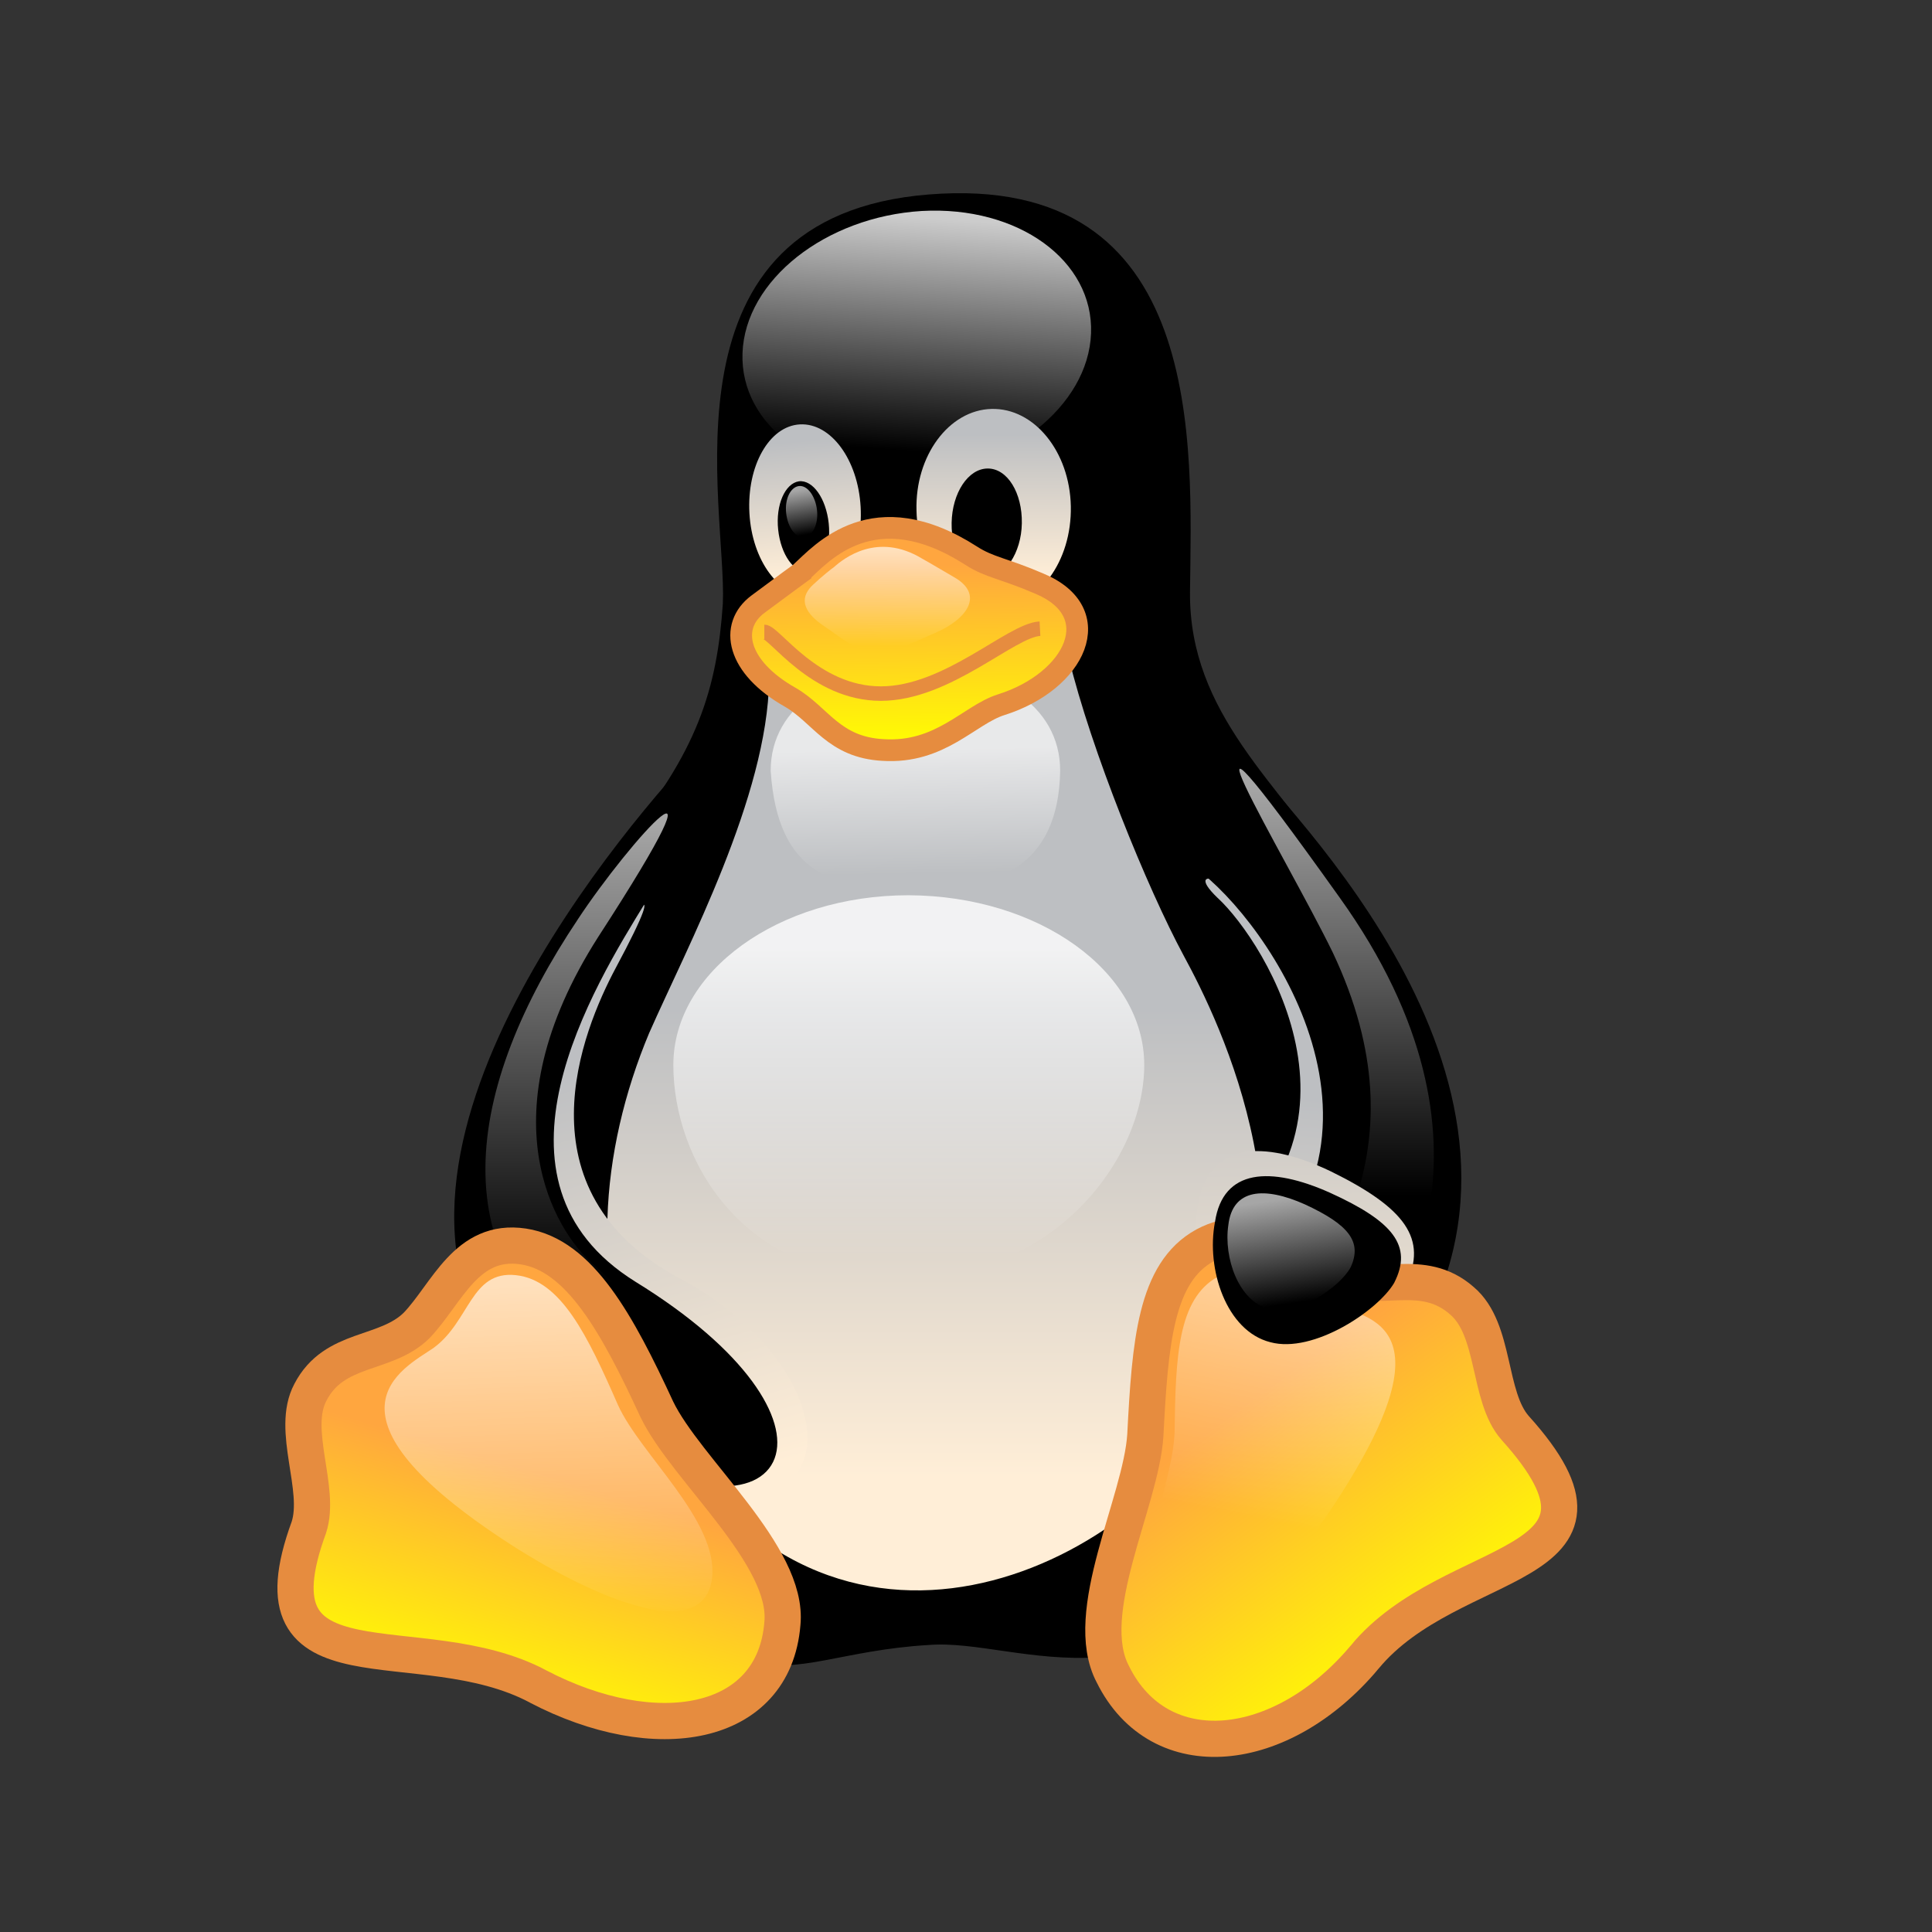 <?xml version="1.0" encoding="utf-8"?>
<!-- Generator: Adobe Illustrator 26.2.1, SVG Export Plug-In . SVG Version: 6.00 Build 0)  -->
<svg version="1.1" id="a" xmlns="http://www.w3.org/2000/svg" xmlns:xlink="http://www.w3.org/1999/xlink" x="0px" y="0px"
	 viewBox="0 0 50 50" style="enable-background:new 0 0 50 50;" xml:space="preserve">
<rect x="0" y="0" width="50" height="50" fill="#333333" stroke="none"/>
<style type="text/css">
	.st0{fill:url(#SVGID_1_);}
	.st1{stroke:#000000;stroke-width:0.147;}
	.st2{fill:url(#SVGID_00000087377452160614815560000000467678888327422108_);}
	.st3{fill:url(#SVGID_00000033363801991215547390000016956350951027113862_);}
	.st4{fill:url(#SVGID_00000078760172150976064070000013132166453487694264_);}
	.st5{fill:url(#SVGID_00000130617771393703512580000013322965216522311303_);}
	.st6{fill:url(#SVGID_00000127041713149977450000000010103910356993506213_);}
	.st7{fill:url(#SVGID_00000133519010146001611240000010341995216602029743_);}
	.st8{stroke:#000000;stroke-width:0.187;}
	.st9{fill:url(#SVGID_00000172430488046756287500000011826381609699745468_);}
	.st10{fill:url(#SVGID_00000160873018790165439130000004457976796192475549_);}
	.st11{fill:url(#SVGID_00000088116488951605936870000012968093553356333242_);}
	.st12{fill:url(#SVGID_00000144331285486231063570000009871504790501902466_);}
	.st13{fill:url(#SVGID_00000002371047160486256160000013496998181762413212_);stroke:#E68C3F;stroke-width:0.937;}
	.st14{fill:url(#SVGID_00000118358561759985614240000011626001570925865887_);}
	.st15{fill:url(#SVGID_00000056388366531398452040000008548345544469670844_);stroke:#E68C3F;stroke-width:0.937;}
	.st16{fill:url(#SVGID_00000040549313767339660390000008662621086675149973_);}
	.st17{fill:url(#SVGID_00000006702579956987007990000006488756411869742228_);}
	.st18{fill:url(#SVGID_00000072258993837311786930000010562525108758722469_);}
	.st19{fill:url(#SVGID_00000027586109236279579710000008038268452598593187_);stroke:#E68C3F;stroke-width:0.562;}
	.st20{fill:none;stroke:#E68C3F;stroke-width:0.375;}
	.st21{fill:url(#SVGID_00000047771271994919953280000005644348482733126580_);}
</style>
<g transform="translate(10, 0)">
	<path d="M4.135,37.188c-1.708-2.451-2.038-10.438,1.942-15.354
		c1.969-2.355,2.479-3.993,2.63-6.211c0.11-2.52-1.776-10.025,5.329-10.59
		c7.202-0.578,6.803,6.527,6.761,10.287c-0.028,3.167,2.327,4.971,3.952,7.45
		c2.988,4.544,2.74,12.366-0.565,16.607c-4.186,5.302-7.767,3.002-10.149,3.195
		c-4.462,0.262-4.613,2.63-9.901-5.384l0,0L4.135,37.188z"/>
	
		<linearGradient id="SVGID_1_" gradientUnits="userSpaceOnUse" x1="44.71" y1="87.265" x2="44.714" y2="87.376" gradientTransform="matrix(34.91 0 0 -92.071 -1537.947 8073.177)">
		<stop  offset="0" style="stop-color:#FFEED7"/>
		<stop  offset="1" style="stop-color:#BDBFC2"/>
	</linearGradient>
	<path class="st0" d="M21.513,23.238c1.239,1.143,4.448,6.252-0.633,9.447
		c-1.79,1.115,1.597,5.357,3.222,3.305c2.878-3.691,1.047-9.584-0.689-11.691
		c-1.157-1.487-2.947-2.066-1.9-1.06C21.513,23.238,21.513,23.238,21.513,23.238
		z"/>
	<path class="st1" d="M21.169,22.55c2.038,1.652,5.742,7.436,0.331,11.209
		c-1.776,1.171,1.57,4.875,3.456,2.988c6.541-6.582-0.165-14.142-2.479-16.745
		c-2.066-2.272-3.897,0.523-1.308,2.548l0,0V22.55z"/>
	
		<linearGradient id="SVGID_00000048482935119296992770000003309483735321494921_" gradientUnits="userSpaceOnUse" x1="48.441" y1="86.748" x2="48.429" y2="86.615" gradientTransform="matrix(60.171 0 0 -45.774 -2900.655 3976.386)">
		<stop  offset="0" style="stop-color:#FFFFFF;stop-opacity:0.8"/>
		<stop  offset="1" style="stop-color:#FFFFFF;stop-opacity:0"/>
	</linearGradient>
	<path style="fill:url(#SVGID_00000048482935119296992770000003309483735321494921_);" d="M18.236,8.627
		c-0.069,1.887-2.148,3.525-4.641,3.677c-2.492,0.151-4.448-1.281-4.379-3.167l0,0
		c0.069-1.887,2.148-3.525,4.641-3.677C16.349,5.322,18.305,6.741,18.236,8.627
		L18.236,8.627z"/>
	
		<linearGradient id="SVGID_00000121242195239319653270000004598567362039789952_" gradientUnits="userSpaceOnUse" x1="42.78" y1="88.089" x2="42.774" y2="88.207" gradientTransform="matrix(19.266 0 0 -29.586 -813.33 2621.126)">
		<stop  offset="0" style="stop-color:#FFEED7"/>
		<stop  offset="1" style="stop-color:#BDBFC2"/>
	</linearGradient>
	<path style="fill:url(#SVGID_00000121242195239319653270000004598567362039789952_);" d="M12.273,13.117
		c0.069,1.226-0.51,2.258-1.308,2.3s-1.501-0.909-1.57-2.134l0,0
		c-0.069-1.226,0.51-2.258,1.308-2.3S12.204,11.891,12.273,13.117L12.273,13.117z
		"/>
	
		<linearGradient id="SVGID_00000149379331290479898860000018185299944219064510_" gradientUnits="userSpaceOnUse" x1="44.154" y1="87.72" x2="44.154" y2="87.827" gradientTransform="matrix(26.644 0 0 -34.351 -1160.724 3028.204)">
		<stop  offset="0" style="stop-color:#FFEED7"/>
		<stop  offset="1" style="stop-color:#BDBFC2"/>
	</linearGradient>
	<path style="fill:url(#SVGID_00000149379331290479898860000018185299944219064510_);" d="M13.719,13.213
		c0.028,1.418,0.95,2.548,2.052,2.52c1.102-0.028,1.969-1.198,1.942-2.63l0,0
		c-0.028-1.418-0.95-2.548-2.052-2.52c-1.102,0.028-1.983,1.212-1.942,2.63
		C13.719,13.213,13.719,13.213,13.719,13.213z"/>
	<path d="M14.628,13.53c-0.014,0.785,0.372,1.418,0.881,1.418
		c0.496,0,0.923-0.633,0.936-1.405l0,0c0.014-0.785-0.372-1.418-0.881-1.418
		S14.642,12.759,14.628,13.53L14.628,13.53z"/>
	<path d="M11.447,13.544c0.069,0.647-0.179,1.198-0.537,1.253
		c-0.358,0.041-0.702-0.441-0.771-1.088l0,0c-0.069-0.647,0.179-1.198,0.537-1.253
		C11.034,12.414,11.378,12.896,11.447,13.544L11.447,13.544z"/>
	<path d="M14.834,13.089c-0.041,0.441,0.165,0.799,0.454,0.826
		c0.289,0.028,0.565-0.317,0.606-0.744l0,0c0.041-0.441-0.165-0.799-0.454-0.826
		C15.151,12.318,14.876,12.662,14.834,13.089L14.834,13.089z"/>
	
		<linearGradient id="SVGID_00000165202438833019578890000002257742138931682186_" gradientUnits="userSpaceOnUse" x1="20.562" y1="94.451" x2="20.576" y2="94.319" gradientTransform="matrix(5.417 0 0 -8.84 -100.673 847.633)">
		<stop  offset="0" style="stop-color:#FFFFFF;stop-opacity:0.65"/>
		<stop  offset="1" style="stop-color:#FFFFFF;stop-opacity:0"/>
	</linearGradient>
	<path style="fill:url(#SVGID_00000165202438833019578890000002257742138931682186_);" d="M11.144,13.199
		c0.041,0.358-0.11,0.675-0.33,0.702c-0.22,0.028-0.427-0.248-0.468-0.62l0,0
		c-0.041-0.358,0.11-0.675,0.33-0.702C10.896,12.552,11.103,12.841,11.144,13.199
		L11.144,13.199z"/>
	
		<linearGradient id="SVGID_00000175317525074683386580000000249996379071235730_" gradientUnits="userSpaceOnUse" x1="49.846" y1="86.398" x2="49.846" y2="86.472" gradientTransform="matrix(113.162 0 0 -171.237 -5626.498 14833.138)">
		<stop  offset="0" style="stop-color:#FFEED7"/>
		<stop  offset="1" style="stop-color:#BDBFC2"/>
	</linearGradient>
	<path style="fill:url(#SVGID_00000175317525074683386580000000249996379071235730_);" d="M6.806,26.722
		c0.978-2.217,3.057-6.114,3.098-9.13c0-2.396,7.175-2.974,7.753-0.578
		c0.578,2.396,2.038,5.976,2.974,7.712c0.936,1.721,3.649,7.216,0.757,12.008
		c-2.603,4.241-10.493,7.601-14.707-0.578c-1.432-2.837-1.171-6.348,0.124-9.433
		l0,0C6.806,26.722,6.806,26.722,6.806,26.722z"/>
	
		<linearGradient id="SVGID_00000036964076816469359800000005911984665458058122_" gradientUnits="userSpaceOnUse" x1="48.496" y1="87.183" x2="48.48" y2="87.298" gradientTransform="matrix(49.031 0 0 -102.172 -2370.335 8946.391)">
		<stop  offset="0" style="stop-color:#FFEED7"/>
		<stop  offset="1" style="stop-color:#BDBFC2"/>
	</linearGradient>
	<path style="fill:url(#SVGID_00000036964076816469359800000005911984665458058122_);" d="M5.925,25.07
		c-0.84,1.584-2.575,5.742,1.666,8.015c4.558,2.424,4.544,7.395-0.936,5.026
		c-5.013-2.134-2.795-10.782-1.391-12.848C6.173,23.816,7.55,22.04,5.925,25.07
		L5.925,25.07z"/>
	<path class="st8" d="M6.641,23.279c-1.336,2.176-4.531,7.298-0.248,9.97
		c5.756,3.539,4.131,7.064-1.129,3.883c-7.409-4.434-0.895-13.385,2.066-16.8
		c3.388-3.828,0.647,0.702-0.689,2.947C6.641,23.279,6.641,23.279,6.641,23.279z"
		/>
	
		<linearGradient id="SVGID_00000046327963442355780150000014599724537030025655_" gradientUnits="userSpaceOnUse" x1="49.245" y1="88.016" x2="49.245" y2="87.894" gradientTransform="matrix(81.268 0 0 -66.21 -3988.533 5852.032)">
		<stop  offset="0" style="stop-color:#FFFFFF;stop-opacity:0.8"/>
		<stop  offset="1" style="stop-color:#FFFFFF;stop-opacity:0"/>
	</linearGradient>
	<path style="fill:url(#SVGID_00000046327963442355780150000014599724537030025655_);" d="M19.613,27.562
		c0,2.424-2.327,5.563-6.321,5.536c-4.117,0.028-5.866-3.112-5.866-5.536
		s2.727-4.393,6.087-4.393c3.374,0.014,6.1,1.969,6.1,4.393
		C19.613,27.562,19.613,27.562,19.613,27.562z"/>
	
		<linearGradient id="SVGID_00000085232671947113306100000012892122381586131589_" gradientUnits="userSpaceOnUse" x1="47.811" y1="88.563" x2="47.813" y2="88.48" gradientTransform="matrix(49.955 0 0 -38.661 -2374.733 3443.34)">
		<stop  offset="0" style="stop-color:#FFFFFF;stop-opacity:0.65"/>
		<stop  offset="1" style="stop-color:#FFFFFF;stop-opacity:0"/>
	</linearGradient>
	<path style="fill:url(#SVGID_00000085232671947113306100000012892122381586131589_);" d="M17.437,19.947
		c-0.041,2.506-1.68,3.098-3.746,3.098s-3.567-0.372-3.746-3.098
		c0-1.708,1.68-2.699,3.746-2.699C15.757,17.234,17.437,18.226,17.437,19.947
		L17.437,19.947z"/>
	
		<linearGradient id="SVGID_00000047051649474516791610000017886635700913151136_" gradientUnits="userSpaceOnUse" x1="47.36" y1="87.228" x2="47.36" y2="87.11" gradientTransform="matrix(32.617 0 0 -99.722 -1539.756 8719.976)">
		<stop  offset="0" style="stop-color:#FFFFFF;stop-opacity:0.65"/>
		<stop  offset="1" style="stop-color:#FFFFFF;stop-opacity:0"/>
	</linearGradient>
	<path style="fill:url(#SVGID_00000047051649474516791610000017886635700913151136_);" d="M4.947,23.803
		c1.35-2.052,4.2-5.205,0.537,0.441c-2.974,4.654-1.102,7.643-0.138,8.469
		c2.782,2.479,2.672,4.145,0.482,2.837c-4.696-2.795-3.718-7.505-0.881-11.746
		C4.947,23.803,4.947,23.803,4.947,23.803z"/>
	
		<linearGradient id="SVGID_00000080193625035950401550000003234025550959229619_" gradientUnits="userSpaceOnUse" x1="44.171" y1="87.134" x2="44.171" y2="87.029" gradientTransform="matrix(33.567 0 0 -102.256 -1458.095 8930.208)">
		<stop  offset="0" style="stop-color:#FFFFFF;stop-opacity:0.65"/>
		<stop  offset="1" style="stop-color:#FFFFFF;stop-opacity:0"/>
	</linearGradient>
	<path style="fill:url(#SVGID_00000080193625035950401550000003234025550959229619_);" d="M24.488,24.643
		c-1.171-2.41-4.889-8.524,0.179-1.418c4.613,6.431,1.377,10.906,0.799,11.347
		c-0.578,0.441-2.52,1.336-1.955-0.22c0.578-1.556,3.443-4.503,0.978-9.708
		C24.488,24.643,24.488,24.643,24.488,24.643z"/>
	
		<linearGradient id="SVGID_00000026861069556625497670000000800767927589834900_" gradientUnits="userSpaceOnUse" x1="49.971" y1="88.196" x2="49.949" y2="88.122" gradientTransform="matrix(84.085 0 0 -82.052 -4197.379 7274.926)">
		<stop  offset="0" style="stop-color:#FFA63F"/>
		<stop  offset="1" style="stop-color:#FFFF00"/>
	</linearGradient>
	<path style="fill:url(#SVGID_00000026861069556625497670000000800767927589834900_);stroke:#E68C3F;stroke-width:0.937;" d="
		M3.928,43.646c-3.085-1.639-7.56,0.317-5.935-4.117
		c0.33-1.005-0.482-2.52,0.041-3.498c0.62-1.198,1.955-0.936,2.754-1.735
		c0.785-0.826,1.281-2.258,2.754-2.038c1.46,0.22,2.437,2.011,3.456,4.214
		c0.757,1.57,3.429,3.787,3.25,5.55c-0.22,2.699-3.291,3.209-6.321,1.625l0,0
		H3.928z"/>
	
		<linearGradient id="SVGID_00000067941506834484637980000001673624687650395821_" gradientUnits="userSpaceOnUse" x1="45.114" y1="90.542" x2="45.107" y2="90.853" gradientTransform="matrix(37.77 0 0 -36.239 -1680.049 3318.659)">
		<stop  offset="0" style="stop-color:#FFEED7"/>
		<stop  offset="1" style="stop-color:#BDBFC2"/>
	</linearGradient>
	<path style="fill:url(#SVGID_00000067941506834484637980000001673624687650395821_);" d="M26.388,33.236
		c-0.468,0.881-2.424,2.3-3.732,1.928c-1.322-0.358-1.928-2.369-1.666-3.897
		c0.248-1.708,1.666-1.804,3.456-0.95C26.374,31.266,26.953,32.065,26.388,33.236
		L26.388,33.236z"/>
	
		<linearGradient id="SVGID_00000016753879393292557170000016010617603419261063_" gradientUnits="userSpaceOnUse" x1="48.353" y1="88.08" x2="48.406" y2="87.997" gradientTransform="matrix(78.665 0 0 -86.737 -3781.528 7676.172)">
		<stop  offset="0" style="stop-color:#FFA63F"/>
		<stop  offset="1" style="stop-color:#FFFF00"/>
	</linearGradient>
	<path style="fill:url(#SVGID_00000016753879393292557170000016010617603419261063_);stroke:#E68C3F;stroke-width:0.937;" d="
		M25.314,42.889c2.258-2.74,7.285-2.176,3.897-5.935
		c-0.716-0.812-0.496-2.548-1.377-3.291c-1.033-0.909-2.176-0.165-3.222-0.633
		c-1.047-0.51-2.148-1.487-3.429-0.799c-1.281,0.702-1.418,2.52-1.542,4.916
		c-0.11,1.721-1.68,4.599-0.84,6.183c1.212,2.451,4.365,2.121,6.514-0.441
		C25.314,42.889,25.314,42.889,25.314,42.889z"/>
	
		<linearGradient id="SVGID_00000162332954002644340840000012848252500544842888_" gradientUnits="userSpaceOnUse" x1="46.015" y1="88.932" x2="45.998" y2="88.807" gradientTransform="matrix(42.983 0 0 -65.268 -1954.375 5835.602)">
		<stop  offset="0" style="stop-color:#FFFFFF;stop-opacity:0.65"/>
		<stop  offset="1" style="stop-color:#FFFFFF;stop-opacity:0"/>
	</linearGradient>
	<path style="fill:url(#SVGID_00000162332954002644340840000012848252500544842888_);" d="M24.336,39.226
		c3.498-5.164,0.895-5.123,0.014-5.522c-0.881-0.413-1.804-1.226-2.837-0.661
		c-1.033,0.578-1.088,2.066-1.115,4.021c-0.041,1.405-1.212,3.759-0.51,5.068
		c0.854,1.529,2.919-0.689,4.448-2.906C24.336,39.226,24.336,39.226,24.336,39.226
		z"/>
	
		<linearGradient id="SVGID_00000085934452167140434340000007159049036234243210_" gradientUnits="userSpaceOnUse" x1="49.192" y1="89.28" x2="49.197" y2="89.125" gradientTransform="matrix(56.584 0 0 -58.048 -2779.469 5215.664)">
		<stop  offset="0" style="stop-color:#FFFFFF;stop-opacity:0.65"/>
		<stop  offset="1" style="stop-color:#FFFFFF;stop-opacity:0"/>
	</linearGradient>
	<path style="fill:url(#SVGID_00000085934452167140434340000007159049036234243210_);" d="M3.212,39.969
		c-5.233-3.388-2.782-4.544-1.997-5.081c0.95-0.689,0.964-2.011,2.134-1.887
		c1.171,0.124,1.859,1.57,2.644,3.36c0.578,1.281,2.589,2.988,2.437,4.462
		c-0.193,1.735-2.961,0.592-5.219-0.854C3.212,39.969,3.212,39.969,3.212,39.969z"
		/>
	<path d="M26.085,33.194c-0.413,0.716-2.093,1.845-3.209,1.542
		c-1.143-0.289-1.666-1.9-1.432-3.112c0.207-1.377,1.432-1.446,2.974-0.757
		c1.639,0.744,2.148,1.377,1.666,2.327l0,0L26.085,33.194z"/>
	
		<linearGradient id="SVGID_00000051358516795347694520000014343226103817019835_" gradientUnits="userSpaceOnUse" x1="40.59" y1="94.859" x2="40.611" y2="94.727" gradientTransform="matrix(21.959 0 0 -20.138 -868.112 1941.312)">
		<stop  offset="0" style="stop-color:#FFFFFF;stop-opacity:0.65"/>
		<stop  offset="1" style="stop-color:#FFFFFF;stop-opacity:0"/>
	</linearGradient>
	<path style="fill:url(#SVGID_00000051358516795347694520000014343226103817019835_);" d="M24.956,32.795
		c-0.262,0.496-1.363,1.281-2.134,1.074c-0.771-0.207-1.157-1.322-1.033-2.162
		c0.11-0.95,0.936-1.005,1.983-0.537c1.129,0.523,1.487,0.964,1.184,1.625l0,0
		H24.956z"/>
	
		<linearGradient id="SVGID_00000155119000875941056990000013433200980789010578_" gradientUnits="userSpaceOnUse" x1="48.338" y1="88.083" x2="48.34" y2="87.96" gradientTransform="matrix(57.994 0 0 -38.372 -2789.839 3394.568)">
		<stop  offset="0" style="stop-color:#FFA63F"/>
		<stop  offset="1" style="stop-color:#FFFF00"/>
	</linearGradient>
	<path style="fill:url(#SVGID_00000155119000875941056990000013433200980789010578_);stroke:#E68C3F;stroke-width:0.562;" d="
		M10.717,14.824c0.551-0.51,1.887-2.066,4.42-0.441
		c0.468,0.303,0.854,0.33,1.749,0.716c1.804,0.744,0.95,2.534-0.978,3.14
		c-0.826,0.262-1.57,1.267-3.057,1.171c-1.281-0.069-1.611-0.909-2.396-1.363
		c-1.391-0.785-1.597-1.845-0.84-2.41c0.757-0.565,1.047-0.771,1.102-0.812l0,0
		V14.824z"/>
	<path class="st20" d="M16.914,16.27c-0.757,0.041-2.396,1.68-4.117,1.68
		s-2.754-1.597-3.016-1.597"/>
	
		<linearGradient id="SVGID_00000065756965808018939240000014450021911047677316_" gradientUnits="userSpaceOnUse" x1="45.183" y1="90.6" x2="45.182" y2="90.464" gradientTransform="matrix(28.512 0 0 -18.178 -1275.287 1661.173)">
		<stop  offset="0" style="stop-color:#FFFFFF;stop-opacity:0.65"/>
		<stop  offset="1" style="stop-color:#FFFFFF;stop-opacity:0"/>
	</linearGradient>
	<path style="fill:url(#SVGID_00000065756965808018939240000014450021911047677316_);" d="M11.571,14.687
		c0.275-0.248,1.143-0.923,2.286-0.234c0.248,0.138,0.496,0.289,0.854,0.496
		c0.73,0.427,0.372,1.047-0.51,1.432c-0.399,0.165-1.06,0.523-1.556,0.496
		c-0.551-0.055-0.923-0.413-1.281-0.647c-0.675-0.441-0.633-0.812-0.317-1.102
		c0.234-0.22,0.496-0.427,0.523-0.441C11.571,14.687,11.571,14.687,11.571,14.687z
		"/>
</g>
</svg>
